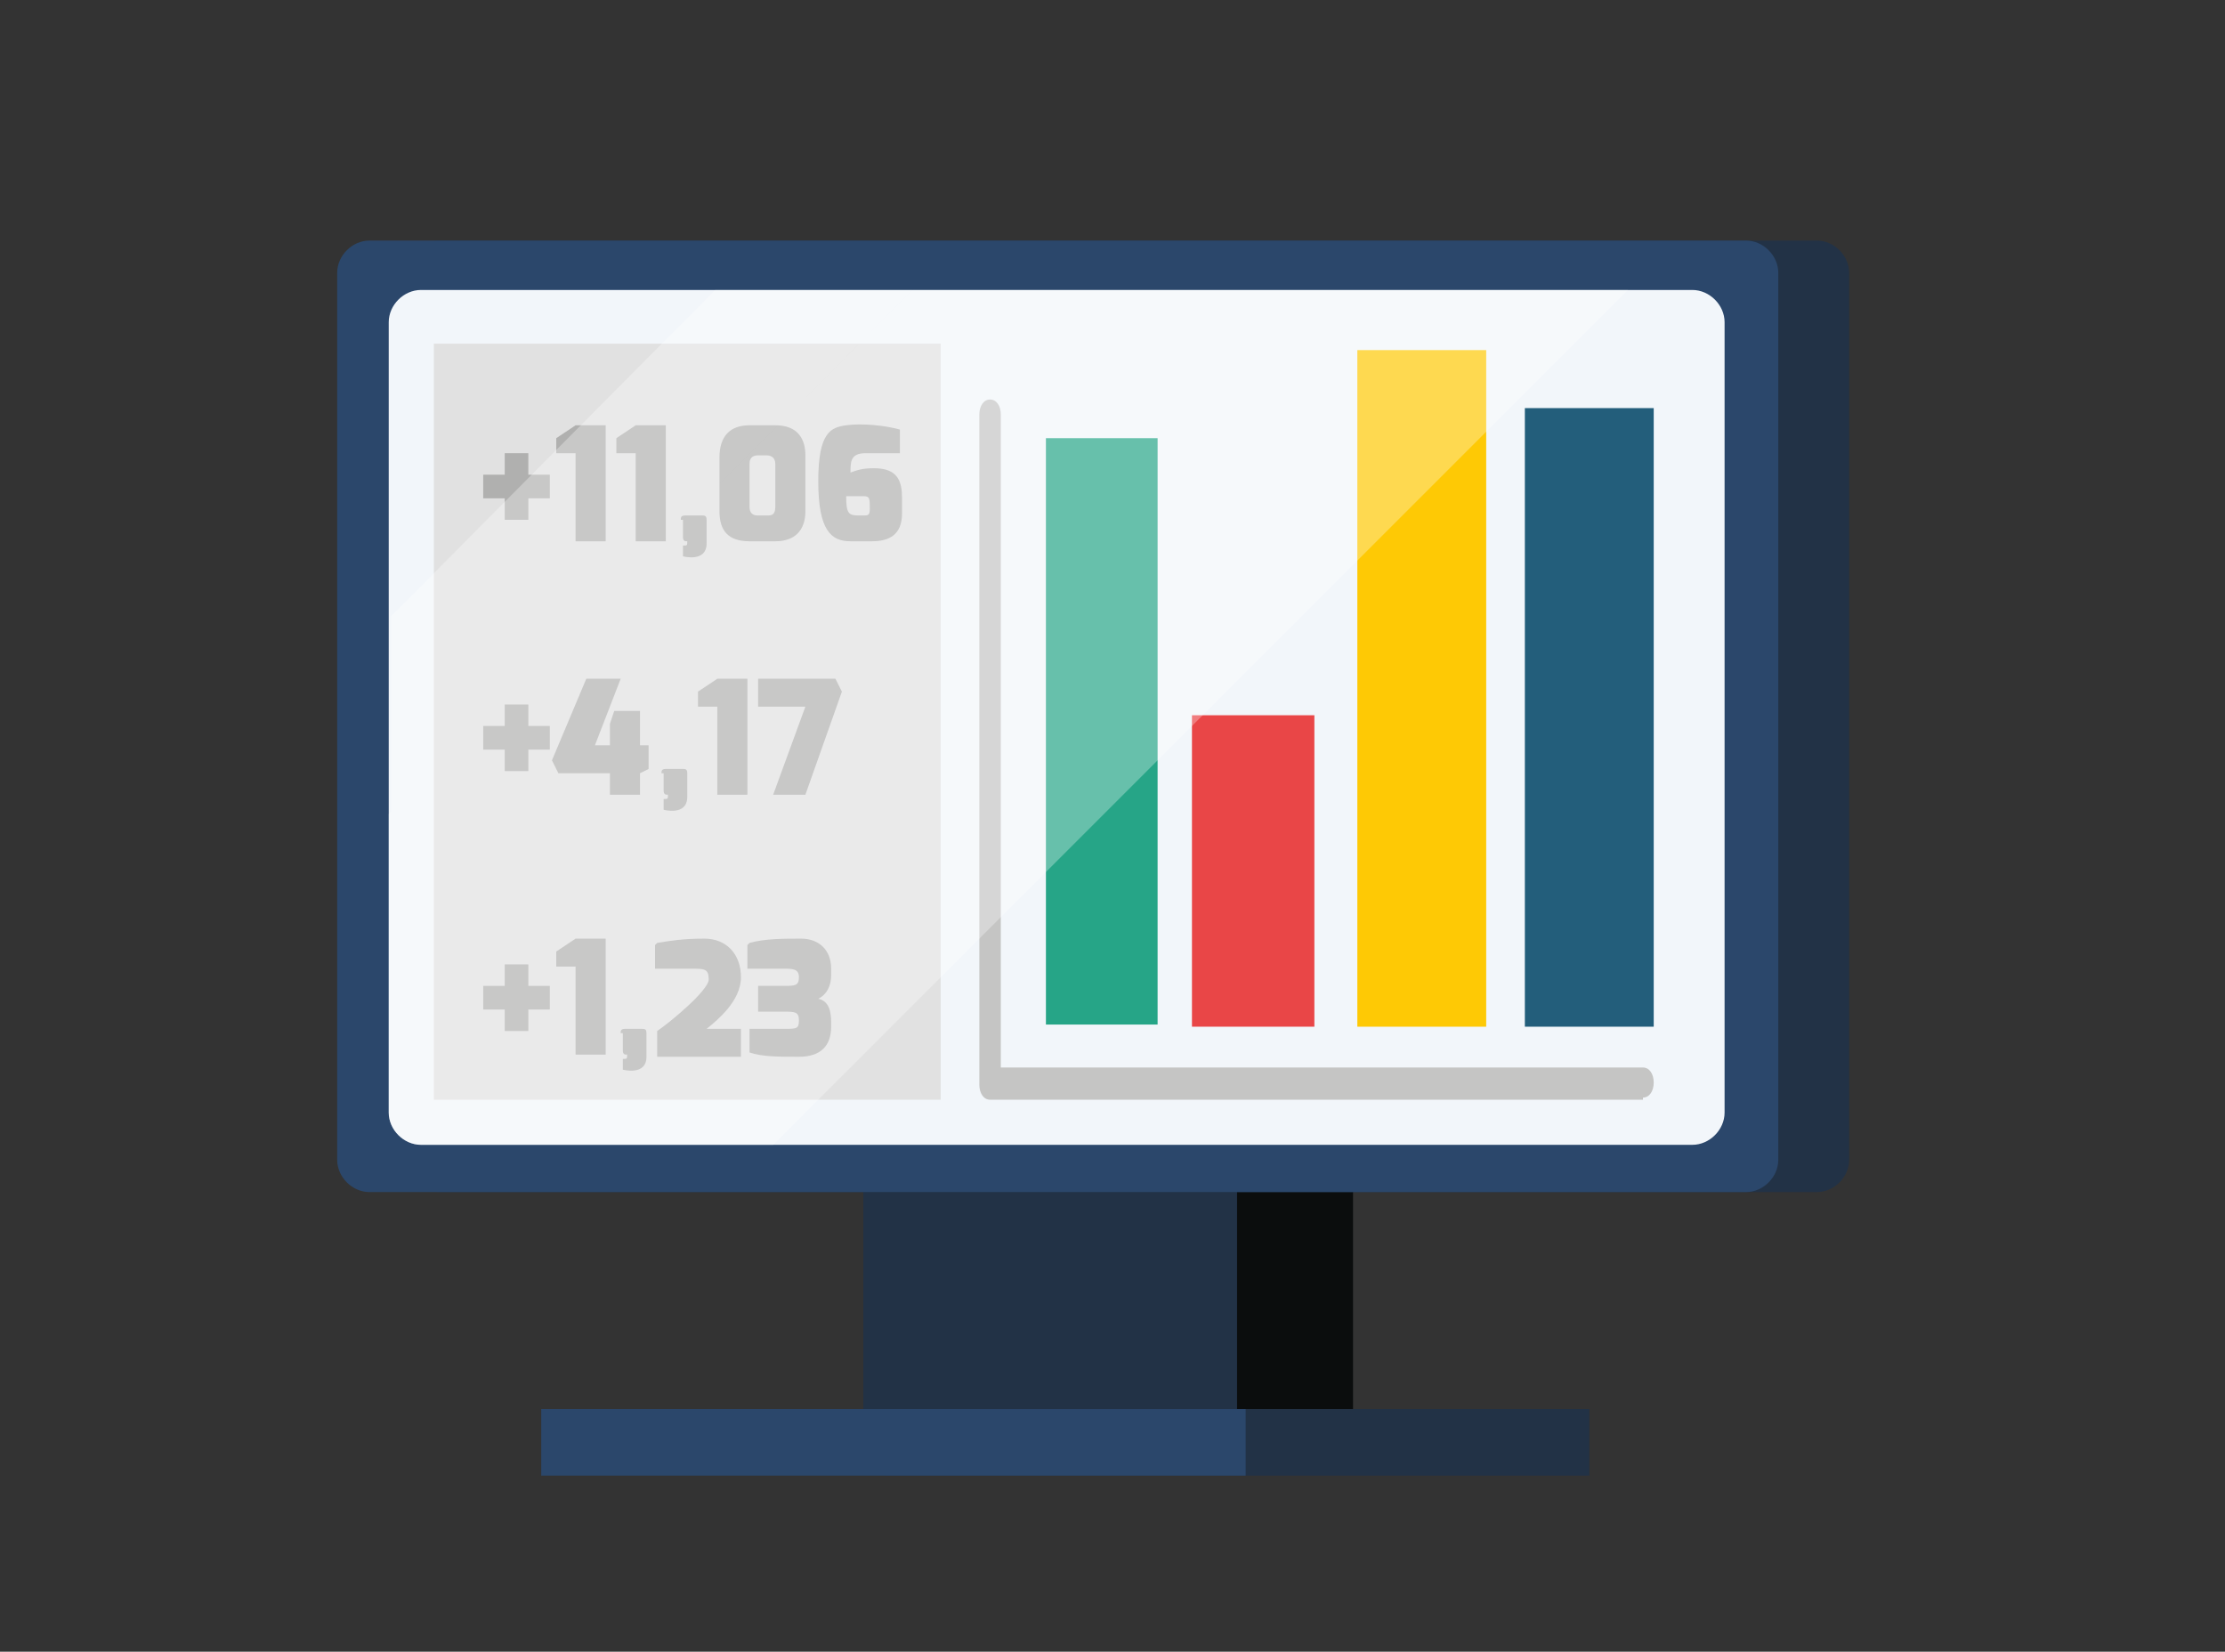 <svg xmlns="http://www.w3.org/2000/svg" viewBox="0 0 103.6 76.9"><rect x="0" y="0" width="103.6" height="76.9" fill="#333333" stroke="none"/><defs><style>      .cls-1 {        fill: #e1e1e1;      }      .cls-1, .cls-2, .cls-3, .cls-4, .cls-5, .cls-6, .cls-7, .cls-8, .cls-9, .cls-10, .cls-11, .cls-12 {        stroke-width: 0px;      }      .cls-2 {        fill: #223246;      }      .cls-13 {        isolation: isolate;      }      .cls-3 {        fill: #2b476b;      }      .cls-4 {        fill: #c5c5c4;      }      .cls-5 {        fill: #26a587;      }      .cls-6 {        fill: #e94647;      }      .cls-7 {        fill: #b0b0af;      }      .cls-8 {        fill: #0b0d0d;      }      .cls-14 {        mix-blend-mode: screen;        opacity: .3;      }      .cls-9 {        fill: #fec905;      }      .cls-10 {        fill: #fff;      }      .cls-11 {        fill: #235e7b;      }      .cls-12 {        fill: #f2f6fa;      }    </style></defs><g class="cls-13"><g id="Layer_2" data-name="Layer 2"><polygon class="cls-2" points="57.6 65.6 41.2 65.6 41.2 68.7 57.6 68.7 74 68.7 74 65.6 57.6 65.6"></polygon><polygon class="cls-3" points="41.6 65.6 25.2 65.6 25.2 68.7 41.6 68.7 58 68.7 58 65.6 41.6 65.6"></polygon><polygon class="cls-8" points="54.3 43.6 45.6 43.6 45.6 65.6 54.3 65.6 63 65.6 63 43.6 54.3 43.6"></polygon><polygon class="cls-2" points="48.9 43.6 40.2 43.6 40.2 65.6 48.9 65.6 57.6 65.6 57.6 43.6 48.9 43.6"></polygon><g><path class="cls-2" d="M20.5,11.2h64.1c.8,0,1.5.7,1.5,1.5v41.3c0,.8-.7,1.5-1.5,1.5H20.5c-.8,0-1.5-.7-1.5-1.5V12.7c0-.8.7-1.5,1.5-1.5Z"></path><path class="cls-3" d="M17.2,11.2h64.1c.8,0,1.5.7,1.5,1.5v41.3c0,.8-.7,1.5-1.5,1.5H17.2c-.8,0-1.5-.7-1.5-1.5V12.7c0-.8.7-1.5,1.5-1.5Z"></path><path class="cls-12" d="M19.6,13.5h59.2c.8,0,1.5.7,1.5,1.5v36.8c0,.8-.7,1.5-1.5,1.5H19.6c-.8,0-1.5-.7-1.5-1.5V15c0-.8.7-1.5,1.5-1.5Z"></path></g><g id="_6" data-name="6"><g id="_11" data-name="11"><rect class="cls-5" x="48.7" y="20.4" width="5.2" height="27.3"></rect><rect class="cls-6" x="55.5" y="33.3" width="5.7" height="14.5"></rect><rect class="cls-9" x="63.2" y="16.3" width="6" height="31.5"></rect><rect class="cls-11" x="71" y="19" width="6" height="28.8"></rect></g><path class="cls-4" d="M76.5,51.2h-30.4c-.3,0-.5-.3-.5-.7v-31.2c0-.4.2-.7.5-.7s.5.3.5.7v30.4h29.9c.3,0,.5.3.5.7s-.2.7-.5.7Z"></path></g><rect class="cls-1" x="20.2" y="16" width="23.6" height="35.2"></rect><g><g><path class="cls-7" d="M22.5,22.1h1v-1h1.1v1h1v1.1h-1v1h-1.1v-1h-1v-1.1Z"></path><path class="cls-7" d="M25.9,20.4l.9-.6h1.4v5.4h-1.4v-4.1h-.9c0,.1,0-.8,0-.8Z"></path><path class="cls-7" d="M28.7,20.4l.9-.6h1.4v5.4h-1.4v-4.1h-.9c0,.1,0-.8,0-.8Z"></path><path class="cls-7" d="M31.7,24.2c0-.1,0-.2.2-.2h.8c.1,0,.2,0,.2.2v1.1c0,.9-1.1.6-1.1.6v-.5c.2,0,.2,0,.2-.2h0s0,0,0,0c-.1,0-.2,0-.2-.2v-.8Z"></path><path class="cls-7" d="M33.5,21.3c0-1,.5-1.5,1.4-1.5h1.2c1.1,0,1.4.7,1.4,1.4v2.6c0,.9-.5,1.4-1.4,1.4h-1.2c-1,0-1.4-.5-1.4-1.4v-2.5ZM35.4,24h.3c.2,0,.4,0,.4-.4v-2c0-.3-.2-.4-.4-.4h-.4c-.4,0-.4.3-.4.4v2c0,.4.3.4.4.4Z"></path><path class="cls-7" d="M39.4,19.8c.7-.1,1.8,0,2.5.2v1.1h-1.6c-.7,0-.7.4-.7.9.3-.1.5-.2,1.1-.2,1.1,0,1.3.6,1.3,1.4v.7c0,1-.6,1.3-1.4,1.3h-1c-.9,0-1.5-.5-1.5-2.8s.6-2.5,1.3-2.6ZM40.1,24h.1c.2,0,.3,0,.3-.3h0c0-.5,0-.6-.3-.6h-.8c0,.8.1.9.6.9Z"></path></g><g><path class="cls-7" d="M22.5,33.8h1v-1h1.1v1h1v1.1h-1v1h-1.1v-1h-1v-1.1Z"></path><path class="cls-7" d="M27.4,31.6h1.5l-1.2,3.1h.7v-1l.2-.6h1.2v1.6h.4v1.1l-.4.2v1h-1.4v-1h-2.4l-.3-.6,1.6-3.8Z"></path><path class="cls-7" d="M30.8,36c0-.1,0-.2.2-.2h.8c.1,0,.2,0,.2.2v1.1c0,.9-1.1.6-1.1.6v-.5c.2,0,.2,0,.2-.2h0s0,0,0,0c-.1,0-.2,0-.2-.2v-.8Z"></path><path class="cls-7" d="M32.5,32.2l.9-.6h1.4v5.4h-1.4v-4.1h-.9c0,.1,0-.8,0-.8Z"></path><path class="cls-7" d="M35.3,31.6h3.6l.3.6-1.7,4.8h-1.5l1.5-4.1h-2.2v-1.3Z"></path></g><g><path class="cls-7" d="M22.5,45.9h1v-1h1.1v1h1v1.1h-1v1h-1.1v-1h-1v-1.1Z"></path><path class="cls-7" d="M25.9,44.3l.9-.6h1.4v5.4h-1.4v-4.1h-.9c0,.1,0-.8,0-.8Z"></path><path class="cls-7" d="M28.9,48.1c0-.1,0-.2.2-.2h.8c.1,0,.2,0,.2.2v1.1c0,.9-1.1.6-1.1.6v-.5c.2,0,.2,0,.2-.2h0s0,0,0,0c-.1,0-.2,0-.2-.2v-.8Z"></path><path class="cls-7" d="M30.6,43.9c.6-.1,1.2-.2,2.2-.2s1.7.7,1.7,1.8-1.1,2-1.6,2.4h1.6v1.3h-3.9v-1.2c.6-.4,2.4-1.9,2.4-2.4s-.2-.5-.8-.5h-1.7v-1.1Z"></path><path class="cls-7" d="M34.9,43.9c.7-.2,1.6-.2,2.4-.2.8,0,1.4.5,1.4,1.4v.3c0,.5-.2.9-.6,1.1.5.1.6.6.6,1.1v.2c0,.9-.5,1.4-1.5,1.4s-1.7,0-2.3-.2v-1.1h1.6c.6,0,.7,0,.7-.4h0c0-.4-.2-.4-.7-.4h-1.2v-1.2h1.2c.5,0,.7,0,.7-.4h0c0-.4-.3-.4-.7-.4h-1.7v-1.1Z"></path></g></g><g class="cls-14"><polygon class="cls-10" points="33.3 13.5 18.2 28.7 18.2 37.9 42.5 13.5 33.3 13.5"></polygon><path class="cls-10" d="M42.5,13.5l-24.4,24.4v13.9c0,.8.7,1.5,1.5,1.5h16.4L75.8,13.5h-33.2Z"></path></g></g></g></svg>